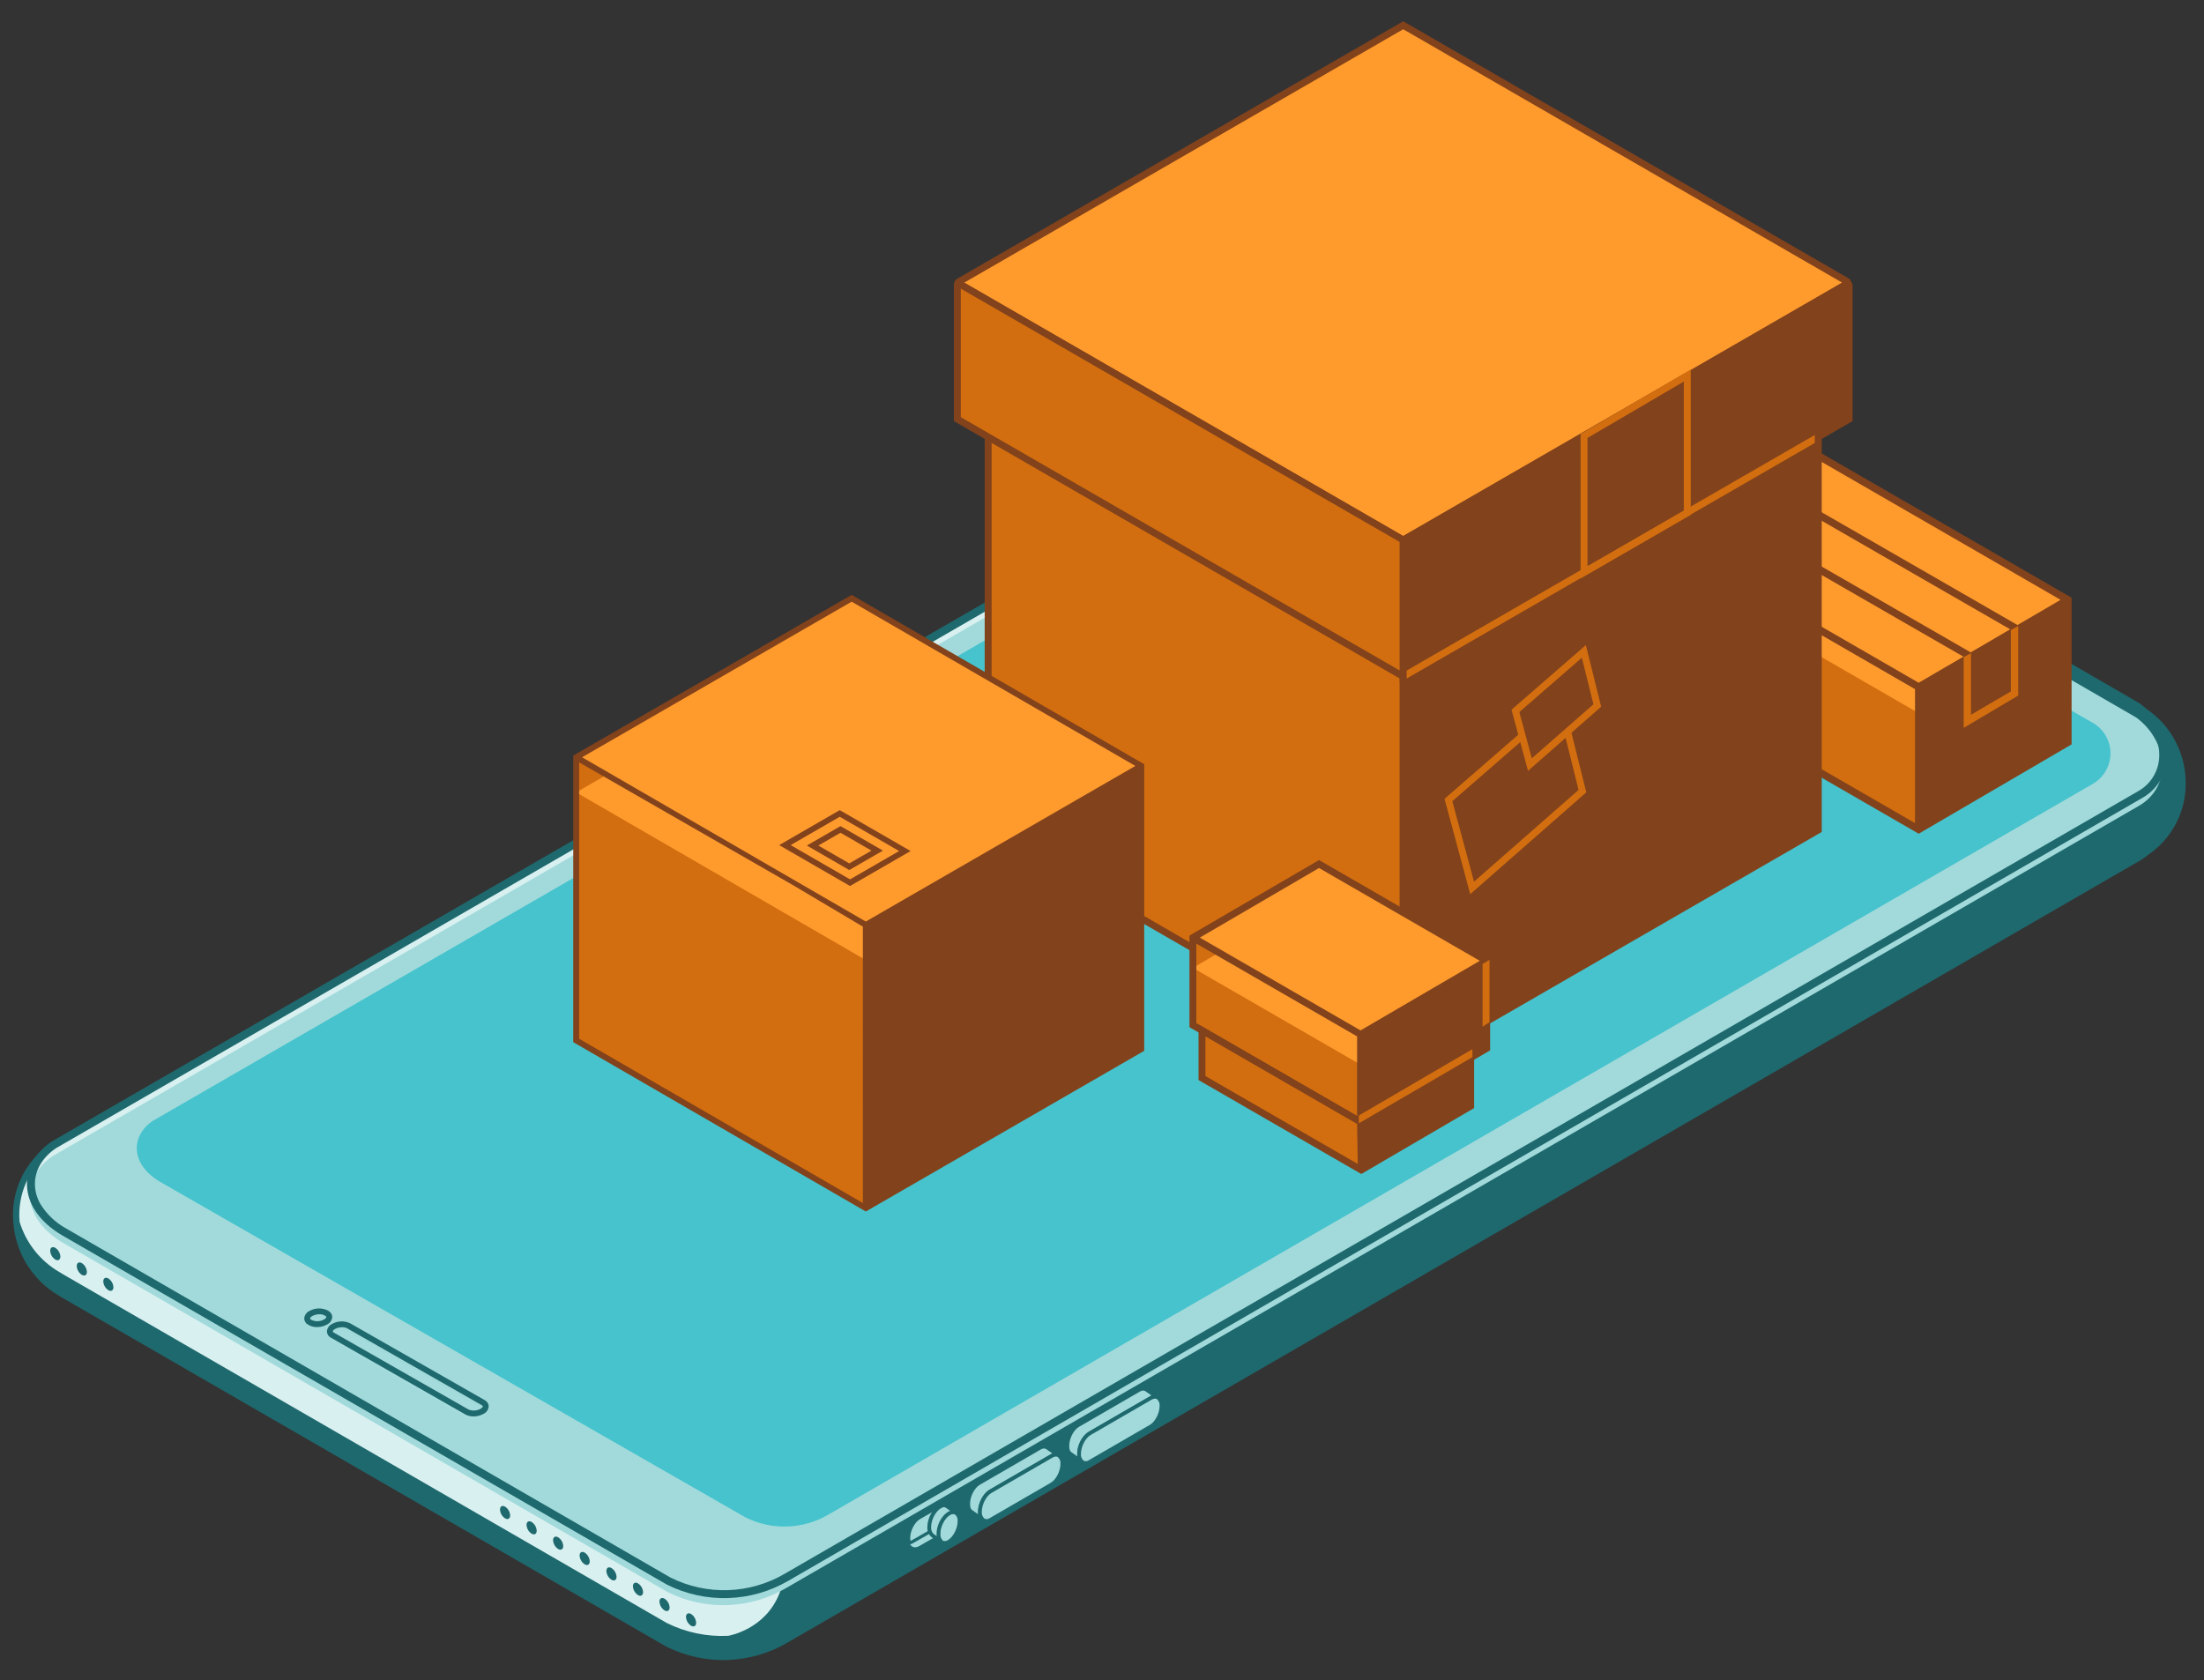 <svg xmlns="http://www.w3.org/2000/svg" id="Layer_1" data-name="Layer 1" width="750" height="571.9" viewBox="0 0 750 571.9"><rect x="0" y="0" width="750" height="571.9" fill="#333333" stroke="none"/><defs><style>      .cls-1 {        fill: #46c3cd;      }      .cls-1, .cls-2, .cls-3, .cls-4, .cls-5, .cls-6, .cls-7, .cls-8 {        stroke-width: 0px;      }      .cls-2 {        fill: #1e696e;      }      .cls-3 {        fill: #a4dbdc;      }      .cls-4 {        fill: #82421b;      }      .cls-5 {        fill: #ff9b2d;      }      .cls-6 {        fill: #d26e0f;      }      .cls-7 {        fill: #d9f0f0;      }      .cls-8 {        fill: #a2dadb;      }    </style></defs><g id="illustration"><g id="Group_1879" data-name="Group 1879"><g id="Group_1878" data-name="Group 1878"><g id="Group_1877" data-name="Group 1877"><g id="Group_1853" data-name="Group 1853"><g id="Group_1786" data-name="Group 1786"><g id="Group_1785" data-name="Group 1785"><path id="Path_4091" data-name="Path 4091" class="cls-7" d="m728.01,241.035l-.159-.093c-.218-.173-.416-.357-.641-.518l-205.826-119.096c-12.965-6.485-28.325-5.994-40.849,1.305L18.304,389.671c-.783.531-1.528,1.117-2.229,1.752-15.772,12.265-13.55,38.194,4.473,48.622l.316.173c.2.124.371.259.577.379l205.792,118.89c12.758,6.36,27.862,5.862,40.174-1.324l460.48-266.307c.839-.496,1.636-1.062,2.381-1.69,17.486-11.706,16.343-38.378-2.257-49.13Z"></path></g></g><g id="Group_1788" data-name="Group 1788"><g id="Group_1787" data-name="Group 1787"><path id="Path_4092" data-name="Path 4092" class="cls-2" d="m728.548,240.107l-.425.735h-.004l.393-.742-.238-.196c-.141-.118-.282-.235-.526-.408l-205.884-119.128c-13.282-6.672-29.037-6.169-41.867,1.335L17.707,388.779c-.804.545-1.569,1.145-2.289,1.796-7.612,6.081-11.699,15.552-10.901,25.262.66,10.447,6.481,19.878,15.524,25.15l.477.282c.124.086.245.167.387.251l205.85,118.923c13.075,6.546,28.573,6.035,41.189-1.356l460.48-266.309c.861-.504,1.677-1.083,2.438-1.728,8.437-5.677,13.319-15.33,12.892-25.491-.3-10.55-6.059-20.187-15.207-25.451Zm-464.578,263.469s6.147,26.058,1.318,38.61c-4.794,12.461-17.314,14.554-17.511,14.579-7.227.356-14.425-1.151-20.902-4.377L21.083,433.499c-.207-.123-.378-.259-.577-.379l-.316-.173c-6.485-3.772-11.307-9.853-13.503-17.026-.006-.08-.025-.155-.03-.234-.746-9.023,3.055-17.825,10.134-23.469.646-.587,1.331-1.129,2.051-1.622L481.072,123.552c2.579-1.472,5.308-2.666,8.14-3.562,5.243-1.383,20.577-3.958,36.088,7.546,1.454,1.079,2.729,2.022,3.909,2.893-.136.402-.374.762-.692,1.045l-264.548,372.103Z"></path></g></g><g id="Group_1808" data-name="Group 1808"><g id="Group_1790" data-name="Group 1790"><g id="Group_1789" data-name="Group 1789"><path id="Path_4093" data-name="Path 4093" class="cls-8" d="m319.778,522.211l-6.941,3.984c-2.006,1.162-3.635-.067-3.638-2.744h0c0-2.679,1.621-5.79,3.63-6.95l6.94-3.983c2.006-1.162,3.635.067,3.639,2.743h0c0,2.678-1.624,5.789-3.63,6.95Z"></path></g></g><g id="Group_1795" data-name="Group 1795"><g id="Group_1792" data-name="Group 1792"><g id="Group_1791" data-name="Group 1791"><path id="Path_4094" data-name="Path 4094" class="cls-8" d="m312.826,516.557c-2.006,1.161-3.63,4.272-3.63,6.949.016.559.133,1.11.346,1.627.306-.065.598-.182.864-.346l6.941-3.983c2.006-1.162,3.63-4.273,3.63-6.95.007-.559-.083-1.114-.267-1.642-.329.07-.645.191-.937.359l-6.947,3.986Z"></path></g></g><g id="Group_1794" data-name="Group 1794"><g id="Group_1793" data-name="Group 1793"><path id="Path_4095" data-name="Path 4095" class="cls-2" d="m309.199,525.755l-.162-.44c-.232-.576-.358-1.189-.372-1.81,0-2.892,1.706-6.147,3.893-7.414h0l6.94-3.982c.338-.196.705-.337,1.087-.418l.455-.101.162.442c.206.587.307,1.205.3,1.826,0,2.89-1.706,6.147-3.893,7.414l-6.943,3.984c-.313.19-.656.325-1.014.399l-.454.1Zm3.896-8.735c-1.855,1.073-3.362,3.982-3.359,6.482.003.325.052.647.146.958.078-.035.159-.08.253-.134l6.942-3.984c1.853-1.073,3.36-3.984,3.357-6.482.002-.327-.029-.652-.095-.972-.104.043-.206.093-.303.15l-6.94,3.983Z"></path></g></g></g><g id="Group_1798" data-name="Group 1798"><g id="Group_1797" data-name="Group 1797"><g id="Group_1796" data-name="Group 1796"><path id="Path_4096" data-name="Path 4096" class="cls-8" d="m322.894,524.735h0c-2.006,1.162-3.63-.067-3.638-2.743h0c0-2.679,1.621-5.79,3.63-6.95h0c2.006-1.162,3.635.067,3.639,2.744h0c-.001,2.677-1.625,5.789-3.631,6.949Z"></path></g></g></g><g id="Group_1801" data-name="Group 1801"><g id="Group_1800" data-name="Group 1800"><g id="Group_1799" data-name="Group 1799"><path id="Path_4097" data-name="Path 4097" class="cls-2" d="m321.448,525.817c-.441.004-.874-.11-1.256-.329-1.001-.578-1.578-1.852-1.58-3.495,0-2.927,1.728-6.223,3.945-7.506.895-.619,2.058-.695,3.025-.196,1.003.579,1.58,1.852,1.582,3.495.004,2.927-1.728,6.223-3.947,7.506h0c-.534.327-1.143.508-1.769.525Zm2.875-10.571c-.397.021-.782.142-1.118.353-1.797,1.037-3.31,3.965-3.307,6.396-.117.902.237,1.801.938,2.382.572.245,1.231.171,1.734-.194h0c1.793-1.037,3.307-3.965,3.304-6.396.109-.902-.244-1.798-.939-2.383-.186-.105-.397-.159-.61-.157h-.003Z"></path></g></g></g><g id="Group_1807" data-name="Group 1807"><g id="Group_1806" data-name="Group 1806"><g id="Group_1803" data-name="Group 1803"><g id="Group_1802" data-name="Group 1802"><path id="Path_4098" data-name="Path 4098" class="cls-8" d="m319.344,522.033c0-2.679,1.621-5.79,3.63-6.95.66-.456,1.507-.544,2.247-.233l.005-.012-2.517-1.846c-.09-.072-.186-.138-.285-.196l-.226-.141-.18-.112c-.716-.345-1.568-.241-2.18.266-2.006,1.162-3.63,4.273-3.63,6.95-.088,1.025.285,2.036,1.017,2.758l-.124-.111.148.135c.023.018.202.146.226.163l2.836,2.041c-.695-.724-1.047-1.711-.967-2.711Z"></path></g></g><g id="Group_1805" data-name="Group 1805"><g id="Group_1804" data-name="Group 1804"><path id="Path_4099" data-name="Path 4099" class="cls-2" d="m319.939,525.267l-2.836-2.041c-.01-.006-.228-.163-.259-.186l-.086-.078c-.84-.844-1.274-2.01-1.192-3.198,0-2.927,1.728-6.223,3.947-7.506.814-.612,1.903-.716,2.818-.269l.427.265c.131.077.255.164.373.259l2.874,2.104-.441,1.101-.624-.286c-.551-.203-1.167-.125-1.65.211-1.797,1.037-3.31,3.965-3.308,6.396-.073.814.2,1.621.75,2.225l-.794,1.003Zm-2.287-3.231l.187.134.913.658c-.033-.263-.049-.528-.049-.792-.004-2.927,1.728-6.223,3.945-7.506.207-.122.424-.224.65-.307l-.969-.712c-.073-.059-.151-.113-.233-.161l-.419-.259c-.259-.144-.605-.251-1.517.278-1.796,1.037-3.31,3.965-3.307,6.396-.06.787.188,1.567.692,2.175l.112.1-.005-.003Z"></path></g></g></g></g></g><g id="Group_1822" data-name="Group 1822"><g id="Group_1814" data-name="Group 1814"><g id="Group_1813" data-name="Group 1813"><g id="Group_1810" data-name="Group 1810"><g id="Group_1809" data-name="Group 1809"><path id="Path_4100" data-name="Path 4100" class="cls-8" d="m333.461,514.515c0-2.679,1.62-5.79,3.626-6.95l20.778-12.029c.733-.533,1.714-.576,2.491-.109l-3.44-2.372-.33-.227c-.79-.619-1.895-.642-2.71-.057l-20.777,12.029c-2.006,1.162-3.63,4.273-3.63,6.95,0,1.296.21,2.098.832,2.607l.173.15.022.015c.035.028.071.049.107.074l3.915,2.725c-.766-.723-1.156-1.758-1.057-2.807Z"></path></g></g><g id="Group_1812" data-name="Group 1812"><g id="Group_1811" data-name="Group 1811"><path id="Path_4101" data-name="Path 4101" class="cls-2" d="m334.153,517.85l-4.266-2.998c-.812-.816-1.204-1.96-1.063-3.102,0-2.925,1.728-6.223,3.946-7.506l20.776-12.03c1.041-.721,2.431-.679,3.426.105l3.74,2.577h0l-.729,1.06h0c-.576-.308-1.278-.255-1.803.134l-20.777,12.03c-1.796,1.037-3.309,3.967-3.307,6.396-.085.847.212,1.688.811,2.294l-.754,1.041Zm21.098-24.853c-.376.014-.741.127-1.058.329l-20.777,12.03c-1.796,1.037-3.309,3.968-3.307,6.396,0,1.156.173,1.766.597,2.113l.181.15,1.988,1.383c-.039-.291-.058-.584-.058-.877,0-2.925,1.728-6.223,3.946-7.506l20.776-12.03c.194-.113.396-.211.605-.292l-1.929-1.33c-.269-.228-.608-.356-.961-.365h-.004Z"></path></g></g></g></g><g id="Group_1818" data-name="Group 1818"><g id="Group_1817" data-name="Group 1817"><g id="Group_1816" data-name="Group 1816"><g id="Group_1815" data-name="Group 1815"><path id="Path_4102" data-name="Path 4102" class="cls-8" d="m357.875,505.229l-20.777,12.029c-2.006,1.162-3.635-.067-3.638-2.743h0c0-2.679,1.62-5.79,3.626-6.95l20.778-12.029c2.006-1.162,3.63.067,3.638,2.743h0c.004,2.677-1.62,5.788-3.626,6.95Z"></path></g></g></g></g><g id="Group_1821" data-name="Group 1821"><g id="Group_1820" data-name="Group 1820"><g id="Group_1819" data-name="Group 1819"><path id="Path_4103" data-name="Path 4103" class="cls-2" d="m335.653,518.34c-.44.004-.872-.109-1.253-.328-1.003-.579-1.58-1.852-1.583-3.495,0-2.925,1.728-6.223,3.946-7.506l20.776-12.03c.895-.617,2.057-.693,3.025-.196,1.001.578,1.577,1.852,1.58,3.494,0,2.93-1.728,6.223-3.946,7.507l-20.776,12.03c-.533.327-1.144.508-1.769.525Zm23.652-22.6c-.397.02-.782.141-1.119.353l-20.777,12.03c-1.796,1.037-3.309,3.967-3.307,6.396-.108.901.244,1.796.938,2.382.572.245,1.231.171,1.736-.194l20.778-12.031c1.794-1.037,3.308-3.965,3.305-6.396.116-.902-.238-1.801-.939-2.382-.188-.107-.401-.161-.617-.157h.003Z"></path></g></g></g></g><g id="Group_1836" data-name="Group 1836"><g id="Group_1828" data-name="Group 1828"><g id="Group_1827" data-name="Group 1827"><g id="Group_1824" data-name="Group 1824"><g id="Group_1823" data-name="Group 1823"><path id="Path_4104" data-name="Path 4104" class="cls-8" d="m367.201,494.799c0-2.679,1.621-5.79,3.63-6.95l20.776-12.03c.734-.533,1.714-.576,2.492-.109l-3.441-2.372-.329-.227c-.791-.618-1.895-.642-2.711-.057l-20.777,12.029c-2.006,1.162-3.63,4.273-3.63,6.95,0,1.296.209,2.098.832,2.607l.173.149.022.015c.035.028.072.05.107.075l3.915,2.724c-.767-.722-1.158-1.758-1.06-2.806Z"></path></g></g><g id="Group_1826" data-name="Group 1826"><g id="Group_1825" data-name="Group 1825"><path id="Path_4105" data-name="Path 4105" class="cls-2" d="m367.899,498.133l-4.266-2.997c-.813-.815-1.205-1.96-1.063-3.102,0-2.925,1.728-6.223,3.946-7.507l20.776-12.03c1.041-.721,2.431-.678,3.426.105l3.74,2.578h0l-.729,1.059h0c-.577-.307-1.279-.255-1.804.135l-20.776,12.029c-1.796,1.037-3.309,3.968-3.307,6.396-.084.847.213,1.688.811,2.295l-.754,1.041Zm21.098-24.853c-.376.014-.741.128-1.058.329l-20.777,12.031c-1.796,1.037-3.309,3.967-3.307,6.396,0,1.156.173,1.766.596,2.112l.182.151,1.984,1.383c-.039-.29-.058-.583-.058-.876,0-2.925,1.728-6.223,3.946-7.506l20.776-12.031c.194-.113.396-.21.605-.291l-1.928-1.33c-.27-.228-.609-.358-.962-.367h0Z"></path></g></g></g></g><g id="Group_1832" data-name="Group 1832"><g id="Group_1831" data-name="Group 1831"><g id="Group_1830" data-name="Group 1830"><g id="Group_1829" data-name="Group 1829"><path id="Path_4106" data-name="Path 4106" class="cls-8" d="m391.617,485.512l-20.777,12.03c-2.006,1.162-3.635-.067-3.639-2.743h0c0-2.679,1.621-5.79,3.63-6.95l20.776-12.03c2.007-1.161,3.635.067,3.639,2.743h0c.001,2.677-1.623,5.789-3.629,6.95Z"></path></g></g></g></g><g id="Group_1835" data-name="Group 1835"><g id="Group_1834" data-name="Group 1834"><g id="Group_1833" data-name="Group 1833"><path id="Path_4107" data-name="Path 4107" class="cls-2" d="m369.395,498.623c-.44.004-.872-.11-1.253-.329-1.003-.578-1.58-1.852-1.583-3.494,0-2.925,1.728-6.223,3.946-7.506l20.776-12.031c.895-.617,2.057-.692,3.025-.196,1.001.579,1.577,1.852,1.58,3.495,0,2.929-1.728,6.223-3.946,7.506l-20.776,12.03c-.533.327-1.143.508-1.769.526Zm23.652-22.601c-.399.02-.785.142-1.124.353l-20.776,12.029c-1.796,1.037-3.309,3.968-3.307,6.396-.109.901.244,1.797.939,2.382.572.245,1.23.171,1.734-.194l20.779-12.031c1.794-1.037,3.308-3.964,3.305-6.396.117-.902-.237-1.802-.939-2.382-.186-.105-.397-.16-.611-.157Z"></path></g></g></g></g><g id="Group_1839" data-name="Group 1839"><g id="Group_1838" data-name="Group 1838"><g id="Group_1837" data-name="Group 1837"><path id="Path_4108" data-name="Path 4108" class="cls-8" d="m17.992,393.44L480.222,126.396c12.525-7.298,27.885-7.789,40.85-1.305l205.826,119.096c10.63,7.737,12.705,23.222.972,30.076l-460.48,266.307c-12.312,7.186-27.416,7.684-40.174,1.324L21.425,423.003c-14.757-8.764-13.926-22.526-3.433-29.563Z"></path></g></g></g><g id="Group_1840" data-name="Group 1840"><path id="Path_4109" data-name="Path 4109" class="cls-2" d="m268.382,537.967l460.48-266.306c5.074-2.79,8.329-8.022,8.588-13.807.15-3.925-.835-7.81-2.836-11.19-1.683-2.895-3.954-5.405-6.666-7.37l-205.921-119.157c-13.373-6.731-29.244-6.232-42.167,1.326L17.631,388.504c-5.556,3.721-8.607,9.126-8.448,14.879.179,6.531,4.393,12.572,11.871,17.017l205.844,118.912c13.163,6.608,28.777,6.102,41.485-1.345Zm466.378-280.249c-.227,4.869-2.973,9.268-7.248,11.61l-460.484,266.306c-11.899,6.98-26.52,7.47-38.859,1.302L22.42,418.071c-3.516-1.946-6.477-4.756-8.602-8.166-1.188-2-1.853-4.267-1.933-6.592-.134-4.803,2.474-9.363,7.156-12.512L481.218,123.794c12.111-7.091,26.988-7.574,39.533-1.283l205.732,119.044c5.384,3.92,8.578,10.129,8.277,16.163h0Z"></path></g><g id="Group_1842" data-name="Group 1842"><g id="Group_1841" data-name="Group 1841"><path id="Path_4110" data-name="Path 4110" class="cls-1" d="m711.552,245.683l-199.31-114.406c-9.085-4.543-19.847-4.199-28.624.914L52.004,381.491c-7.352,4.926-7.935,14.573,2.405,20.715l199.287,114.256c8.939,4.457,19.523,4.108,28.149-.927l430.388-248.782c5.716-3.339,7.643-10.68,4.304-16.396-1.173-2.008-2.905-3.632-4.986-4.673Z"></path></g></g><g id="Group_1852" data-name="Group 1852"><g id="Group_1845" data-name="Group 1845"><g id="Group_1844" data-name="Group 1844"><g id="Group_1843" data-name="Group 1843"><path id="Path_4111" data-name="Path 4111" class="cls-3" d="m105.667,452.388l-.252-.143c-1.321-.754-1.162-2.084.355-2.97h0c1.579-.89,3.486-.978,5.141-.238l.252.144c1.321.754,1.162,2.085-.355,2.97h0c-1.579.89-3.486.978-5.141.237Z"></path></g></g></g><g id="Group_1848" data-name="Group 1848"><g id="Group_1847" data-name="Group 1847"><g id="Group_1846" data-name="Group 1846"><path id="Path_4112" data-name="Path 4112" class="cls-3" d="m158.914,482.796l-45.775-26.14c-1.322-.755-1.163-2.085.354-2.97h0c1.579-.89,3.486-.978,5.141-.237l45.776,26.14c1.321.755,1.162,2.085-.356,2.97h0c-1.579.89-3.486.978-5.14.237Z"></path></g></g></g><g id="Group_1851" data-name="Group 1851"><g id="Group_1849" data-name="Group 1849"><path id="Path_4113" data-name="Path 4113" class="cls-2" d="m107.888,451.68c1.197.011,2.375-.291,3.42-.875.997-.476,1.663-1.449,1.747-2.55-0-.387-.103-.767-.297-1.102-.268-.439-.648-.799-1.1-1.044l-.251-.145c-1.965-.911-4.249-.82-6.136.243-.997.473-1.663,1.445-1.745,2.546.031.92.569,1.747,1.397,2.15l.255.146c.836.437,1.768.654,2.711.633Zm-1.728-2.365l-.259-.143c-.143-.075-.265-.184-.357-.316-.022-.034-.035-.073-.035-.113,0-.185.233-.511.759-.818.747-.403,1.583-.611,2.432-.605.593-.023,1.182.105,1.713.371l.248.141c.237.14.399.308.395.428,0,.192-.236.518-.758.819-1.27.709-2.795.796-4.137.236Z"></path></g><g id="Group_1850" data-name="Group 1850"><path id="Path_4114" data-name="Path 4114" class="cls-2" d="m164.555,481.21c.996-.476,1.661-1.448,1.744-2.549-.001-.387-.104-.767-.299-1.102-.266-.44-.645-.8-1.098-1.044l-45.777-26.14c-1.964-.913-4.248-.824-6.136.238-1.0.474-1.667,1.449-1.746,2.553.035.918.573,1.742,1.398,2.145l45.776,26.14c.835.441,1.768.659,2.712.634,1.198.009,2.378-.293,3.425-.877Zm-5.149-1.486l-45.778-26.146c-.143-.072-.266-.178-.357-.309-.021-.033-.034-.071-.035-.111,0-.19.233-.518.755-.819.745-.408,1.583-.616,2.433-.605.593-.022,1.182.107,1.712.374l45.778,26.142c.235.129.39.294.393.419,0,.188-.235.518-.756.819-1.273.707-2.8.793-4.145.234h-0Z"></path></g></g></g></g><g id="Group_1876" data-name="Group 1876"><g id="Group_1855" data-name="Group 1855"><g id="Group_1854" data-name="Group 1854"><path id="Path_4115" data-name="Path 4115" class="cls-2" d="m235.163,553.325c.951.55,1.728.105,1.728-.997-.066-1.216-.708-2.327-1.728-2.991-.951-.55-1.728-.105-1.728.997.066,1.216.708,2.327,1.728,2.991Z"></path></g></g><g id="Group_1857" data-name="Group 1857"><g id="Group_1856" data-name="Group 1856"><path id="Path_4116" data-name="Path 4116" class="cls-2" d="m226.135,548.111c.951.55,1.728.105,1.728-.997-.066-1.216-.708-2.327-1.728-2.991-.951-.551-1.728-.105-1.728.997.066,1.216.708,2.327,1.728,2.991Z"></path></g></g><g id="Group_1859" data-name="Group 1859"><g id="Group_1858" data-name="Group 1858"><path id="Path_4117" data-name="Path 4117" class="cls-2" d="m217.106,542.896c.951.55,1.728.105,1.728-.997-.067-1.216-.709-2.327-1.728-2.991-.951-.55-1.728-.105-1.728.997.067,1.215.709,2.326,1.728,2.99Z"></path></g></g><g id="Group_1861" data-name="Group 1861"><g id="Group_1860" data-name="Group 1860"><path id="Path_4118" data-name="Path 4118" class="cls-2" d="m208.076,533.694c-.951-.55-1.728-.105-1.728.997.066,1.216.708,2.327,1.728,2.991.951.55,1.728.105,1.728-.997-.066-1.216-.708-2.327-1.728-2.991Z"></path></g></g><g id="Group_1863" data-name="Group 1863"><g id="Group_1862" data-name="Group 1862"><path id="Path_4119" data-name="Path 4119" class="cls-2" d="m198.961,532.427c.951.55,1.728.105,1.728-.997-.066-1.216-.708-2.327-1.728-2.991-.951-.55-1.728-.105-1.728.997.066,1.216.708,2.327,1.728,2.991Z"></path></g></g><g id="Group_1865" data-name="Group 1865"><g id="Group_1864" data-name="Group 1864"><path id="Path_4120" data-name="Path 4120" class="cls-2" d="m189.932,527.212c.951.551,1.728.105,1.728-.997-.066-1.216-.708-2.327-1.728-2.991-.951-.55-1.728-.104-1.728.997.066,1.216.708,2.327,1.728,2.991Z"></path></g></g><g id="Group_1867" data-name="Group 1867"><g id="Group_1866" data-name="Group 1866"><path id="Path_4121" data-name="Path 4121" class="cls-2" d="m180.903,521.998c.951.55,1.728.105,1.728-.997-.067-1.216-.709-2.327-1.728-2.991-.951-.551-1.728-.105-1.728.997.066,1.216.708,2.327,1.728,2.991Z"></path></g></g><g id="Group_1869" data-name="Group 1869"><g id="Group_1868" data-name="Group 1868"><path id="Path_4122" data-name="Path 4122" class="cls-2" d="m171.874,516.784c.951.55,1.728.104,1.728-.997-.067-1.215-.709-2.326-1.728-2.99-.951-.551-1.728-.105-1.728.997.066,1.216.708,2.327,1.728,2.991Z"></path></g></g><g id="Group_1871" data-name="Group 1871"><g id="Group_1870" data-name="Group 1870"><path id="Path_4123" data-name="Path 4123" class="cls-2" d="m36.871,439.118c.951.55,1.728.104,1.728-.997-.067-1.215-.709-2.326-1.728-2.99-.951-.551-1.728-.105-1.728.997.066,1.216.708,2.327,1.728,2.991Z"></path></g></g><g id="Group_1873" data-name="Group 1873"><g id="Group_1872" data-name="Group 1872"><path id="Path_4124" data-name="Path 4124" class="cls-2" d="m27.842,433.901c.951.55,1.728.105,1.728-.997-.066-1.216-.708-2.327-1.728-2.991-.951-.55-1.728-.105-1.728.997.067,1.216.709,2.327,1.728,2.991Z"></path></g></g><g id="Group_1875" data-name="Group 1875"><g id="Group_1874" data-name="Group 1874"><path id="Path_4125" data-name="Path 4125" class="cls-2" d="m18.813,428.689c.951.55,1.728.104,1.728-.997-.066-1.215-.709-2.326-1.728-2.99-.951-.551-1.728-.105-1.728.997.066,1.216.708,2.327,1.728,2.991Z"></path></g></g></g></g></g></g><g id="Group_1882" data-name="Group 1882"><path id="Path_4126" data-name="Path 4126" class="cls-6" d="m568.069,184.84v48.485l84.845,48.985v-48.485l-84.845-48.985Z"></path><path id="Path_4127" data-name="Path 4127" class="cls-5" d="m703.69,204.149l-50.776,29.677-84.845-48.986,50.776-29.677,84.845,48.986Z"></path><path id="Path_4128" data-name="Path 4128" class="cls-5" d="m704.144,213.312l-50.776,29.677-84.845-48.986,50.776-29.677,84.845,48.986Z"></path><path id="Path_4129" data-name="Path 4129" class="cls-4" d="m618.841,153.717l-52.024,30.405v49.931l86.099,49.709,52.029-30.407v-49.928l-86.103-49.71Zm32.82,126.431l-82.343-47.541v-45.599l25.323,14.618,57.023,32.923-.004,45.599Zm-54.975-80.231l-26.128-15.086,48.29-28.222,82.35,47.547-48.29,28.221-56.222-32.46Z"></path><g id="Group_1880" data-name="Group 1880"><path id="Path_4130" data-name="Path 4130" class="cls-5" d="m663.025,226.357l-77.142-44.37,16.063-9.224,76.977,44.275-15.899,9.319Z"></path><path id="Path_4131" data-name="Path 4131" class="cls-4" d="m670.716,224.985l-87.343-50.316,18.576-10.668,87.342,50.317-18.574,10.666Zm-82.325-50.311l82.327,47.422,13.553-7.778-82.326-47.425-13.554,7.781Z"></path></g><g id="Group_1881" data-name="Group 1881"><path id="Path_4132" data-name="Path 4132" class="cls-6" d="m668.216,247.746v-24.09l2.502-1.359v20.967l13.561-7.933v-20.899l2.506-1.359v23.655l-18.57,11.017Z"></path></g></g><g id="Group_1909" data-name="Group 1909"><g id="Group_1885" data-name="Group 1885"><g id="Group_1883" data-name="Group 1883"><path id="Path_4133" data-name="Path 4133" class="cls-6" d="m336.26,119.428v163.054l140.489,81.111c.24.138.547.056.686-.184.043-.075.067-.161.067-.248v-162.187l-141.241-81.546Z"></path><path id="Path_4134" data-name="Path 4134" class="cls-4" d="m476.998,364.84c-.292-0-.58-.077-.833-.222l-141.082-81.453V117.389l143.597,82.905v162.868c.002.925-.746,1.677-1.671,1.678h-.01Zm-139.56-83.036l138.887,80.188v-160.338l-138.887-80.185v160.335Z"></path></g><g id="Group_1884" data-name="Group 1884"><path id="Path_4135" data-name="Path 4135" class="cls-4" d="m618.745,119.427v163.055l-140.489,81.111c-.24.139-.547.057-.686-.183-.044-.076-.067-.162-.068-.249v-162.187l141.243-81.547Z"></path><path id="Path_4136" data-name="Path 4136" class="cls-4" d="m478.004,364.839c-.923.004-1.675-.741-1.679-1.664v-162.884l.589-.339,143.008-82.567v165.777l-141.078,81.451c-.255.147-.545.225-.839.226Zm.674-163.184v160.34l138.887-80.188V121.469l-138.887,80.185Z"></path></g></g><g id="Group_1889" data-name="Group 1889"><g id="Group_1886" data-name="Group 1886"><path id="Path_4137" data-name="Path 4137" class="cls-5" d="m628.452,96.651l-150.951,87.151-151.269-87.336c-.147-.085-.198-.273-.113-.42.027-.047.066-.086.113-.113L477.501,8.597l150.951,87.151c.249.141.337.458.196.707-.046.082-.114.149-.196.196Z"></path><path id="Path_4138" data-name="Path 4138" class="cls-5" d="m629.197,109.729l-150.951,87.152-151.267-87.338c-.147-.085-.198-.274-.113-.422.027-.047.066-.086.113-.113L478.251,21.672l150.95,87.151c.249.141.337.457.196.707-.047.083-.116.152-.2.198Z"></path><path id="Path_4139" data-name="Path 4139" class="cls-4" d="m477.5,185.161l-.588-.339-151.269-87.336c-.71-.41-.954-1.318-.544-2.028.13-.226.318-.413.544-.544L477.505,7.237l.588.341,150.947,87.151c.811.47,1.088,1.51.618,2.321-.148.256-.361.469-.618.618h0l-151.54,87.494Zm-149.374-88.96l149.374,86.242,149.379-86.243L477.502,9.957l-149.377,86.243Z"></path></g><g id="Group_1887" data-name="Group 1887"><path id="Path_4140" data-name="Path 4140" class="cls-6" d="m325.769,96.734v45.923l151.732,87.603v-46.458l-151.27-87.335c-.148-.085-.336-.033-.421.115-.026.046-.041.099-.041.152Z"></path><path id="Path_4141" data-name="Path 4141" class="cls-4" d="m478.677,232.299l-154.083-88.964v-46.604c-0-.82.664-1.485,1.484-1.485.261,0,.518.069.744.2l151.851,87.673.004,49.18Zm-151.73-90.322l149.377,86.243v-43.739l-149.377-86.242v43.738Z"></path></g><g id="Group_1888" data-name="Group 1888"><path id="Path_4142" data-name="Path 4142" class="cls-4" d="m629.233,97.102v45.555l-151.733,87.603v-46.458l150.951-87.151c.247-.145.565-.063.71.184.048.081.072.173.071.267Z"></path><path id="Path_4143" data-name="Path 4143" class="cls-4" d="m476.324,232.299v-49.177l.589-.339,150.952-87.156c.812-.469,1.85-.192,2.319.62.149.258.228.551.228.849v46.238l-.589.34-153.499,88.624Zm2.353-47.817v43.739l149.38-86.244v-43.738l-149.38,86.243Z"></path></g></g><g id="Group_1894" data-name="Group 1894"><path id="Path_4153" data-name="Path 4153" class="cls-6" d="m537.86,196.881v-49.177l37.48-21.952v49.483l-37.48,21.645Zm2.353-47.823v43.745l32.774-18.922v-44.015l-32.774,19.193Z"></path></g><g id="Group_1907" data-name="Group 1907"><g id="Group_1905" data-name="Group 1905"><path id="Path_4177" data-name="Path 4177" class="cls-4" d="m530.997,239.146l-38.114,33.14,8.065,29.916,37.529-32.928-7.48-30.128Z"></path><path id="Path_4178" data-name="Path 4178" class="cls-6" d="m500.306,304.337l-8.75-32.455,40.118-34.886,8.119,32.687-39.487,34.654Zm-6.093-31.647l7.381,27.381,35.571-31.212-6.847-27.562-36.105,31.393Z"></path></g><g id="Group_1906" data-name="Group 1906"><path id="Path_4179" data-name="Path 4179" class="cls-4" d="m538.969,221.708l-23.287,20.249,4.926,18.279,22.931-20.122-4.57-18.406Z"></path><path id="Path_4180" data-name="Path 4180" class="cls-6" d="m519.97,262.37l-5.612-20.817,25.293-21.995,5.208,20.967-24.889,21.844Zm-2.956-20.008l4.244,15.741,20.971-18.401-3.935-15.843-21.28,18.503Z"></path></g></g><g id="Group_1908" data-name="Group 1908"><path id="Path_4181" data-name="Path 4181" class="cls-6" d="m478.678,230.939v-2.719l138.88-80.181.01,2.713-138.891,80.187Z"></path></g></g><g id="Group_1930" data-name="Group 1930"><g id="Group_1929" data-name="Group 1929"><g id="Group_1926" data-name="Group 1926"><g id="Group_1918" data-name="Group 1918"><g id="Group_1910" data-name="Group 1910"><path id="Path_4182" data-name="Path 4182" class="cls-6" d="m405.933,319.127v29.801l57.05,32.938v-29.801l-57.05-32.938Z"></path></g><g id="Group_1911" data-name="Group 1911"><path id="Path_4183" data-name="Path 4183" class="cls-5" d="m505.899,327.016l-42.917,25.046-57.05-32.937,42.917-25.047,57.05,32.938Z"></path></g><g id="Group_1912" data-name="Group 1912"><path id="Path_4184" data-name="Path 4184" class="cls-5" d="m505.899,337.309l-42.917,25.047-57.05-32.938,42.917-25.046,57.05,32.937Z"></path></g><g id="Group_1913" data-name="Group 1913"><path id="Path_4185" data-name="Path 4185" class="cls-4" d="m448.85,292.72l-44.094,25.727v31.158l58.225,33.62,44.095-25.727v-31.159l-58.226-33.619Zm12.955,87.106l-54.697-31.578v-27.084l54.697,31.578v27.084Zm-53.52-60.701l40.565-23.689,54.696,31.58-40.564,23.689-54.697-31.58Z"></path></g><g id="Group_1914" data-name="Group 1914"><path id="Path_4186" data-name="Path 4186" class="cls-6" d="m462.982,381.864l.252,16.358-54.21-31.301v-16.212l53.958,31.155Z"></path></g><g id="Group_1915" data-name="Group 1915"><path id="Path_4187" data-name="Path 4187" class="cls-4" d="m462.982,380.506l-55.135-31.833v18.927l55.387,31.978,38.397-22.438v-19.22l-38.649,22.585Zm-52.782-14.26v-13.499l51.616,29.799.21,13.617-51.826-29.916Z"></path></g><g id="Group_1917" data-name="Group 1917"><g id="Group_1916" data-name="Group 1916"><path id="Path_4188" data-name="Path 4188" class="cls-6" d="m462.393,382.336v-2.665l38.649-22.584.019,2.706-38.668,22.543Z"></path></g></g></g><g id="Group_1924" data-name="Group 1924"><g id="Group_1923" data-name="Group 1923"><path id="Path_4191" data-name="Path 4191" class="cls-6" d="m504.499,349.454v-21.355l2.367-1.412v21.206l-2.367,1.562Z"></path></g></g></g></g></g><g id="Group_1936" data-name="Group 1936"><g id="Group_1932" data-name="Group 1932"><path id="Path_4194" data-name="Path 4194" class="cls-5" d="m294.625,314.805l-98.553-57.07,93.734-54.118,98.553,57.07-93.734,54.118Z"></path><path id="Path_4195" data-name="Path 4195" class="cls-6" d="m196.071,257.739v96.382l98.553,57.07v-96.385l-98.553-57.066Z"></path><path id="Path_4196" data-name="Path 4196" class="cls-5" d="m294.625,326.766l-98.553-57.069,93.734-54.118,98.553,57.07-93.734,54.117Z"></path><path id="Path_4197" data-name="Path 4197" class="cls-4" d="m290.306,202.754l-.501-.289-94.736,54.695v97.541l99.555,57.646,94.237-54.405.502-.288v-97.541l-99.057-57.359Zm3.315,206.7l-96.547-55.913v-94.064l72.771,41.79,23.779,14.121-.004,94.066Zm-95.544-151.715l91.728-52.959,96.547,55.912-91.728,52.959-96.547-55.912Z"></path></g><g id="Group_1934" data-name="Group 1934"><g id="Group_1933" data-name="Group 1933"><path id="Path_4199" data-name="Path 4199" class="cls-5" d="m285.754,279.362l-18.658,10.772,22.156,12.791,18.658-10.772-22.156-12.791Zm3.244,18.128l-12.488-7.21,9.497-5.483,12.487,7.21-9.497,5.483Z"></path><path id="Path_4200" data-name="Path 4200" class="cls-4" d="m289.003,296.123l-14.444-8.339,11.453-6.612,14.443,8.339-11.451,6.612Zm-10.534-8.339l10.534,6.081,7.541-4.354-10.53-6.077-7.544,4.351Z"></path></g><path id="Path_4201" data-name="Path 4201" class="cls-4" d="m289.256,301.558l-24.113-13.921,20.612-11.902,24.113,13.921-20.612,11.902Zm-20.201-13.921l20.201,11.662,16.702-9.643-20.201-11.662-16.701,9.643Z"></path></g></g></g></svg>